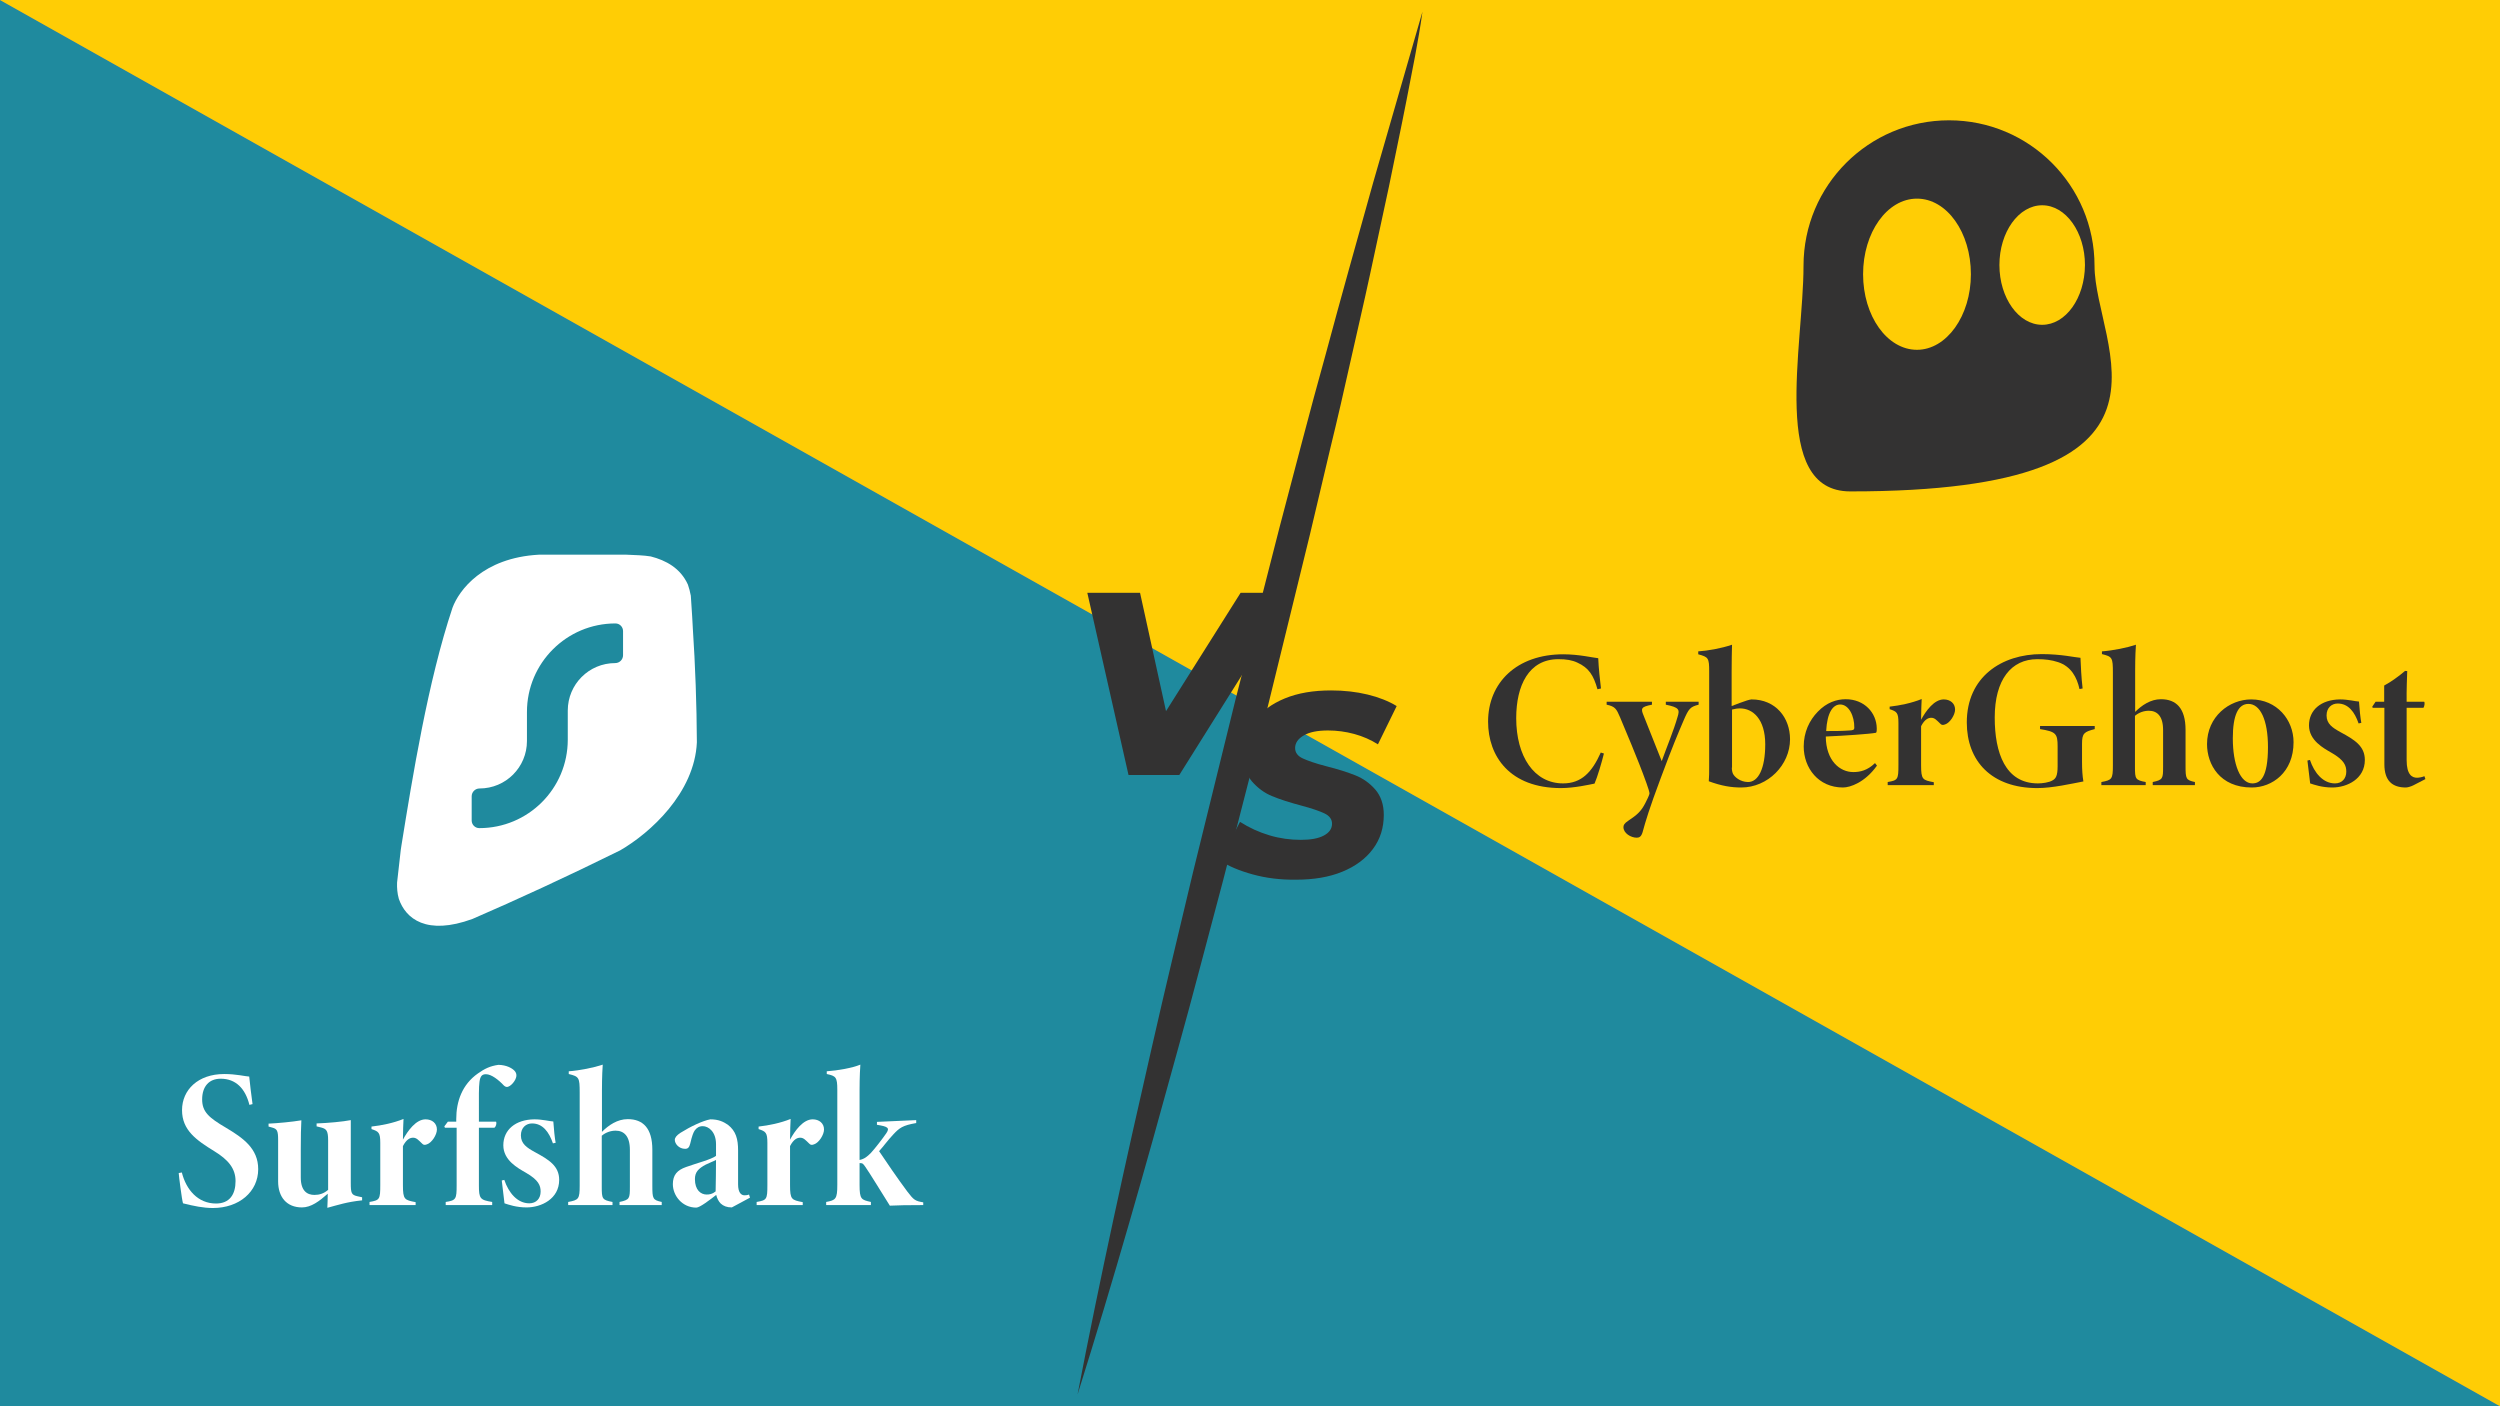 <svg xmlns="http://www.w3.org/2000/svg" xmlns:xlink="http://www.w3.org/1999/xlink" id="Layer_1" x="0px" y="0px" viewBox="0 0 1280 720" style="enable-background:new 0 0 1280 720;" xml:space="preserve"><rect x="0" y="0" width="1280" height="720" fill="#808080" stroke="none"/><style type="text/css">	.st0{fill:#1F8A9E;}	.st1{fill:#FFCD05;}	.st2{fill:#333232;}	.st3{fill:#FFFFFF;}</style><polygon class="st0" points="0,720 0,0 1280,720 "></polygon><polygon class="st1" points="0,0 1280,720 1280,0 "></polygon><polygon class="st2" points="662.3,303.5 603.8,396.8 577.8,396.8 556.7,303.5 583.7,303.5 597,364.1 635.2,303.5 "></polygon><path class="st2" d="M641.4,447.7c-6.9-1.9-12.6-4.3-16.9-7.2l10.4-19.7c4.7,3,9.7,5.3,15.1,6.9c5.3,1.6,10.7,2.3,16,2.3 c5.1,0,9-0.7,11.8-2.2c2.8-1.5,4.2-3.5,4.2-6.1c0-2.2-1.3-4-3.8-5.2c-2.5-1.2-6.5-2.6-11.8-4c-6-1.6-11.1-3.2-15.1-4.9 c-4-1.6-7.4-4.2-10.3-7.5c-2.9-3.4-4.3-7.8-4.3-13.3c0-6.7,1.8-12.5,5.5-17.5c3.6-5,8.8-8.9,15.6-11.7c6.8-2.8,14.7-4.1,23.7-4.1 c6.7,0,12.9,0.7,18.7,2.1c5.8,1.4,10.8,3.4,14.9,5.9l-9.6,19.6c-3.6-2.3-7.7-4.1-12.1-5.3c-4.4-1.2-8.9-1.8-13.5-1.8 c-5.2,0-9.4,0.8-12.3,2.5c-3,1.7-4.5,3.9-4.5,6.5c0,2.3,1.3,4.1,3.9,5.3c2.6,1.2,6.6,2.6,12,4c6,1.5,11,3.1,15,4.7 c4,1.6,7.3,4,10.2,7.3c2.8,3.3,4.3,7.6,4.3,12.9c0,6.6-1.8,12.4-5.5,17.4c-3.7,5-8.9,8.9-15.7,11.7c-6.8,2.8-14.7,4.1-23.7,4.1 C655.6,450.5,648.3,449.6,641.4,447.7z"></path><path class="st2" d="M551.7,714c11.5-59.8,24.6-119.2,38.2-178.5c6.7-29.7,13.9-59.2,20.9-88.8l21.8-88.6l22.6-88.4 c7.8-29.4,15.3-58.8,23.5-88.1c7.9-29.4,16.1-58.6,24.3-87.9L728.3,6c-2.1,15.1-5.2,30-8.1,45c-2.9,14.9-6.1,29.8-9.1,44.7 l-9.6,44.6c-3.2,14.9-6.7,29.7-10,44.5c-3.3,14.8-6.7,29.7-10.3,44.4l-10.5,44.4L649,362.2l-22.7,88.3 c-7.9,29.4-15.4,58.8-23.6,88.1C586.6,597.4,570,655.9,551.7,714z"></path><g>	<g>		<path class="st3" d="M127.7,565.7c-2.1-8.4-7-13.4-14.7-13.4c-6.1,0-9.5,4.1-9.5,10.6c0,6.4,3.5,9.4,12.2,14.5   c8.7,5.2,16.5,10.6,16.5,21.2c0,11.6-9.8,19.9-23.2,19.9c-4.9,0-9.7-1-15.3-2.4c-0.6-1.9-2.1-13.8-2.2-15.5l1.6-0.3   c2.2,8.8,8.2,15.9,17.5,15.9c7,0,10-4.7,10-11.5c0-6.4-3.7-10.9-10.9-15.3c-9.1-5.6-16.5-10.7-16.5-21c0-10.4,8.2-18.5,21.6-18.5   c6.2,0,10.7,1.2,12.8,1.3c0.4,3.7,1,9.3,1.7,14.1L127.7,565.7z"></path>		<path class="st3" d="M185.2,614.6c-7.6,0.8-12,2.3-17.6,3.8c0.1-2.3,0.2-4.8,0.2-7.2c-4.3,3.8-8.5,7-13.2,7   c-7.9,0-12.2-5.4-12.2-13.3v-21.2c0-4.8-0.5-5.7-3.1-6.4l-1.8-0.5v-1.5c4.6-0.2,12.1-0.9,16.8-1.7c-0.2,3.5-0.3,8.2-0.3,14.9v14.4   c0,6.9,3.3,8.9,7,8.9c2.5,0,4.8-0.7,7-2.6v-25.4c0-4.9-0.9-5.8-3.5-6.5l-2.4-0.6v-1.5c5.8-0.2,13.5-0.9,17.5-1.7v32.1   c0,5.3,0.3,6.2,3.5,6.9l2.3,0.5V614.6z"></path>		<path class="st3" d="M212.6,617h-23.4v-1.6c5.2-0.9,5.5-1.3,5.5-8.7v-21.5c0-5.3-0.8-5.9-4.5-7.1v-1.3c5.3-0.6,11.2-1.8,16.4-3.9   c-0.1,1.6-0.3,7-0.3,10.6c2.5-4.6,6.7-10.4,11.6-10.4c3.3,0,5.8,2,5.8,5.2c0,2.7-2.6,6.8-5.1,7.6c-1.3,0.5-1.8,0.3-2.5-0.4   c-1.8-1.7-2.8-3-4.6-3c-1.5,0-3.4,0.8-5.2,4.3v20c0,7.4,0.8,7.6,6.5,8.7V617z"></path>		<path class="st3" d="M233.6,574.3v-1.3c0-9.1,3-17.7,11.1-23.4c3.4-2.4,6.2-3.8,10.5-4.4c4.2,0.1,6.9,1.7,8.1,2.9   c1.4,1.4,1.3,3,0.6,4.5c-0.7,1.4-1.7,2.6-2.9,3.4c-1.2,0.8-2.2,0.6-3-0.2c-2.7-2.9-6.4-5.8-9.2-5.8c-4,0-3.6,3.9-3.6,19.2v5.1h8.8   c0.4,1-0.1,2.6-0.9,3.1h-7.9v29.5c0,6.8,0.6,7.5,6.8,8.5v1.6h-23.8v-1.6c5.3-0.8,5.6-1.5,5.6-8.5v-29.5h-6l-0.3-0.7l1.8-2.4H233.6   z"></path>		<path class="st3" d="M283.1,585.4c-2-5.8-5.2-10.2-10.7-10.2c-3,0-5.7,2.1-5.7,6.1c0,4.3,3,6.3,7.2,8.6   c7.2,3.9,12.4,7.1,12.4,14.2c0,9.7-9.1,14.1-16.7,14.1c-5.2,0-9.2-1.4-11.3-2.1c-0.2-2-0.9-7.8-1.4-11.7l1.3-0.3   c2.2,6.6,6.7,12,12.8,12c3.6,0,5.8-2.5,5.8-6c0-3.1-1-5.9-7.6-9.7c-4-2.3-11.5-6.3-11.5-14c0-7.9,6.2-13.2,15.9-13.3   c4.1,0,7.8,1,9.7,1.1c0.2,3.4,0.8,9.1,1.2,10.9L283.1,585.4z"></path>		<path class="st3" d="M317.2,617v-1.6c5.2-1.1,5.3-1.8,5.3-7.7v-19c0-7.1-3.1-9.8-7.3-9.8c-2.5,0-5.1,0.9-7.1,2.6v26.2   c0,6.1,0.2,6.7,5.5,7.7v1.6h-22.7v-1.6c5.4-1,5.9-1.5,5.9-8.4v-47.6c0-7.7-0.3-8.2-5.6-9.5v-1.4c5.6-0.4,13-1.9,17.4-3.4   c-0.1,0.8-0.4,6.3-0.4,13.2v21.2c3.4-3.4,7.9-6.5,13.2-6.5c7.8,0,12.6,4.6,12.6,15.7V607c0,6.8,0.2,7.4,4.8,8.4v1.6H317.2z"></path>		<path class="st3" d="M374.7,618.2c-2.5,0-4.3-0.7-5.7-2c-1.1-1.1-1.9-2.7-2.3-4.4c-3.2,2.5-8.4,6.5-10.2,6.5c-7.2,0-12-6.1-12-12   c0-4.7,2.2-7.2,6.8-8.8c5.5-2,12.8-3.8,15.3-5.7v-6c0-6.3-3.8-9.2-6.8-9.2c-1.8,0-3.1,0.8-4.1,2.2c-0.7,1-1.4,2.8-2.3,6.7   c-0.5,2-1.2,2.7-2.6,2.7c-3.2,0-5.3-2.6-5.3-4.6c0-1.1,0.9-2.3,2.9-3.6c5.1-3.2,11.4-6.2,15.3-6.9c4.3,0,6.8,1.3,9,2.8   c4.1,3.2,5.2,7.3,5.2,13.1v17.4c0,4.1,1.5,5.6,3.3,5.6c0.7,0,1.6-0.1,2.3-0.4l0.5,1.6L374.7,618.2z M366.6,593.9   c-1.5,0.8-3.1,1.3-5.3,2.4c-3.7,2-5.5,3.8-5.5,7.4c0,5.6,3,7.9,6,7.9c1.4,0,2.9-0.2,4.6-1.6C366.5,604.1,366.6,599.7,366.6,593.9z   "></path>		<path class="st3" d="M410.8,617h-23.4v-1.6c5.2-0.9,5.5-1.3,5.5-8.7v-21.5c0-5.3-0.8-5.9-4.5-7.1v-1.3c5.3-0.6,11.2-1.8,16.4-3.9   c-0.1,1.6-0.3,7-0.3,10.6c2.5-4.6,6.7-10.4,11.6-10.4c3.3,0,5.8,2,5.8,5.2c0,2.7-2.6,6.8-5.1,7.6c-1.3,0.5-1.8,0.3-2.5-0.4   c-1.8-1.7-2.8-3-4.6-3c-1.5,0-3.4,0.8-5.2,4.3v20c0,7.4,0.8,7.6,6.5,8.7V617z"></path>		<path class="st3" d="M472.6,617c-7.5,0-13.5,0.1-17,0.3c-3.1-4.9-11-17.8-12.5-19.8c-0.6-0.9-1.1-1.5-1.4-1.7   c-0.6-0.3-1.1-0.3-1.6-0.3v11.2c0,7.4,0.9,7.6,5.8,8.7v1.6H423v-1.6c4.9-0.9,5.7-1.5,5.7-8.7V558c0-6.5-0.7-7.1-5.4-8.1v-1.4   c5.8-0.4,13-1.7,17.2-3.4c-0.1,1.4-0.4,6-0.4,13.1v35.7c2.5-0.5,4-1.8,5.8-3.6c2.2-2.4,5.9-7.2,7.9-10.1c1.8-2.7,0.9-3.4-4.8-4.3   v-1.5l20.1-0.9v1.5c-7,1.2-8.6,2.5-11.7,5.8c-3.2,3.4-4.6,5.6-7.3,8.6c3.2,4.8,9.6,14.2,14.4,20.6c3.4,4.5,4.1,4.9,8.2,5.6V617z"></path>	</g>	<path class="st3" d="M354.7,321.3v-0.1c-0.1-1.6-0.2-3.5-0.3-5.4c-0.2-3.7-0.5-7.7-0.7-10.8c-0.4-2.1-0.9-4-1.5-5.7  c-3.8-8.4-11.2-12.4-19-14.4c-3.6-0.6-7.9-0.7-12.5-0.9c-0.2,0-0.4,0-0.7,0h-44.1c-28.8,1.6-40.9,18.3-44.2,27.1  c-12.6,37.7-20.5,86.7-26.2,122c-0.1,0.7-0.2,1.4-0.3,2l-1.9,16.8c-0.1,2.6,0.1,5.5,0.9,8.3c3.5,10.2,14.2,18.9,37.7,10.3  c22.2-9.6,48.5-21.7,75.6-35.1c15.4-8.9,38.1-29.4,39.3-55.3C356.7,361,356,340.9,354.7,321.3L354.7,321.3z M319,335.5  c0,2.2-1.8,4-4,4c-13.5,0-24.3,10.9-24.3,24.3v14.9c0,25.1-20.3,45.3-45.3,45.3c-2.2,0-3.9-1.8-3.9-3.9v-12.4c0-2.2,1.8-4,4-4  c13.5,0,24.3-10.9,24.3-24.3v-14.9c0-25,20.3-45.3,45.3-45.3c2.2,0,3.9,1.8,3.9,3.9L319,335.5z"></path></g><g>	<g>		<path class="st2" d="M821.2,385.8c-1,4.2-3.4,12.3-4.8,15.4c-2.5,0.5-10.4,2.3-17.2,2.3c-26.2,0-37.3-16.3-37.3-34   c0-20,14.7-34.5,38.5-34.5c8.1,0,15.5,1.8,17.9,2c0.2,5.2,0.9,11.3,1.4,15.5l-1.8,0.4c-2-7.2-4.5-11-10.2-13.6   c-2.7-1.3-5.7-1.8-9.8-1.8c-15.2,0-21.6,13.5-21.6,30.2c0,19.5,9.1,33.4,24,33.4c9.4,0,14.8-5.7,19.3-15.8L821.2,385.8z"></path>		<path class="st2" d="M869.7,360.8c-4.3,1.1-5.1,2-7.7,8.1c-2.6,6-6,14.1-11.6,29.2c-6,16-7.9,22.5-9.4,28c-0.7,2.3-1.7,2.8-3,2.8   c-3,0-6.8-2.3-6.8-5.4c0-1,0.4-1.9,2.5-3.3c4.5-3,6.6-4.8,8.8-9.2c0.9-1.8,1.7-3.4,2-4.5c0.2-0.7-0.7-3.2-1.5-5.5   c-4.6-12.9-11.2-28-13.6-33.9c-1.7-3.9-2.3-5.4-6.8-6.3v-1.5h23.2v1.5c-5.6,1.1-5.8,1.9-4.3,5.5l9.3,23.4   c2.8-7.8,6.1-15.6,8.1-22.6c1.2-3.8,0.9-4.9-6-6.3v-1.5h16.8V360.8z"></path>		<path class="st2" d="M890.8,359.9c2.6-1,5.2-1.8,6-1.8c12.4,0,19.7,9.4,19.7,20.4c0,13.2-11.4,24.7-25,24.7   c-5.1,0-10.1-0.8-16.6-3.2c0.2-2.4,0.2-4.9,0.2-7.4v-48.9c0-6.8-0.4-7.3-5.6-8.7v-1.5c4.8-0.3,11.7-1.5,17.3-3.4   c-0.1,1.1-0.2,10.3-0.2,14v17.4L890.8,359.9z M886.7,393c0,1.2,0.2,2.4,0.6,3.2c0.8,1.6,3.6,4.1,7.6,4.2c5.4,0.1,8.9-7,8.9-19.3   c0-13-6.4-18.4-12.9-18.4c-1.4,0-2.6,0.2-4.1,0.6V393z"></path>		<path class="st2" d="M961,392c-6.1,8.6-13.7,11.2-17.4,11.2c-12.6,0-20.1-10-20.1-21c0-7.3,2.9-13.4,7.2-17.8   c4.5-4.7,9.6-6.4,14.3-6.4c9.6,0,15.8,7,15.9,14.9c0,1.6-0.1,2.2-0.5,2.3c-3.2,0.6-16.1,1.5-25.6,1.9c0.1,12.4,7.2,18.2,14.1,18.2   c3.6,0,7.3-0.9,11.1-4.6L961,392z M942.2,360.7c-3.7,0-6.7,4-7.2,13.6c4,0,8,0,12-0.3c1.5-0.1,2.4-0.2,2.4-1.4   C949.5,366.6,946.6,360.7,942.2,360.7z"></path>		<path class="st2" d="M989.9,402h-23.4v-1.6c5.2-0.9,5.5-1.3,5.5-8.7v-21.5c0-5.3-0.8-5.9-4.5-7.1v-1.3c5.3-0.6,11.2-1.8,16.4-3.9   c-0.1,1.6-0.3,7-0.3,10.6c2.5-4.6,6.7-10.4,11.6-10.4c3.3,0,5.8,2,5.8,5.2c0,2.7-2.6,6.8-5.1,7.6c-1.3,0.5-1.8,0.3-2.5-0.4   c-1.8-1.7-2.8-3-4.6-3c-1.5,0-3.4,0.8-5.2,4.3v20c0,7.4,0.8,7.6,6.5,8.7V402z"></path>		<path class="st2" d="M1072.5,373.3c-5.4,1.4-6.5,2.1-6.5,7.5v9.5c0,3.6,0.2,7,0.7,9.8c-5.9,1.1-15.8,3.4-23.6,3.4   c-23.4,0-36.1-13.8-36.1-33.6c0-23.3,17.8-35,38.4-35c9.9,0,17,1.7,19.8,1.9c0.2,4.4,0.4,9.7,1.1,15.7l-1.6,0.3   c-1.3-5.9-4.2-11.6-11-13.8c-3.3-1.1-6.7-1.5-10.6-1.5c-13.3,0-21.8,10.4-21.8,29.9c0,18,5.4,33.7,22.1,33.7   c2.1,0,5.7-0.4,7.6-1.6c1.5-0.9,2.5-2.1,2.5-7.2v-10.2c0-6.5-0.9-7.5-9-8.8v-1.6h28V373.3z"></path>		<path class="st2" d="M1102.2,402v-1.6c5.2-1.1,5.3-1.8,5.3-7.7v-19c0-7.1-3.1-9.8-7.3-9.8c-2.5,0-5.1,0.9-7.1,2.6v26.2   c0,6.1,0.2,6.7,5.5,7.7v1.6h-22.7v-1.6c5.4-1,5.9-1.5,5.9-8.4v-47.6c0-7.7-0.3-8.2-5.6-9.5v-1.4c5.6-0.4,13-1.9,17.4-3.4   c-0.1,0.8-0.4,6.3-0.4,13.2v21.2c3.4-3.4,7.9-6.5,13.2-6.5c7.8,0,12.6,4.6,12.6,15.7V392c0,6.8,0.2,7.4,4.8,8.4v1.6H1102.2z"></path>		<path class="st2" d="M1152.6,358.1c13.1,0,21.7,10.4,21.7,21.9c0,15.5-11,23.2-21.4,23.2c-16.4,0-22.9-11.9-22.9-22.2   C1130,366.9,1141.4,358.1,1152.6,358.1z M1151.2,360.4c-5.2,0-8,5.7-8,17.6c0,13.3,3.8,23.1,10,23.1c3.9,0,8-2.7,8-18.6   C1161.2,368.5,1157.2,360.4,1151.2,360.4z"></path>		<path class="st2" d="M1207.6,370.4c-2-5.8-5.2-10.2-10.7-10.2c-3,0-5.7,2.1-5.7,6.1c0,4.3,3,6.3,7.2,8.6   c7.2,3.9,12.4,7.1,12.4,14.2c0,9.7-9.1,14.1-16.7,14.1c-5.2,0-9.2-1.4-11.3-2.1c-0.2-2-0.9-7.8-1.4-11.7l1.3-0.3   c2.2,6.6,6.7,12,12.8,12c3.6,0,5.8-2.5,5.8-6c0-3.1-1-5.9-7.6-9.7c-4-2.3-11.5-6.3-11.5-14c0-7.9,6.2-13.2,15.9-13.3   c4.1,0,7.8,1,9.7,1.1c0.2,3.4,0.8,9.1,1.2,10.9L1207.6,370.4z"></path>		<path class="st2" d="M1235.6,402.1c-1.4,0.7-3.1,1.1-3.8,1.1c-6.9,0-11-3.4-11-11.9v-28.9h-6l-0.2-0.6l1.7-2.5h4.4V351   c3.4-1.8,7.7-4.9,10.7-7.5l1.1,0.1c-0.1,3-0.4,10-0.3,15.7h9c0.4,0.6,0.1,2.4-0.4,3.1h-8.6v26.8c0,7.5,2.8,9,5.3,9   c1,0,2.7-0.3,3.8-0.8l0.5,1.5L1235.6,402.1z"></path>	</g>	<path class="st2" d="M1072.4,136.1c0-41.1-33.3-74.5-74.5-74.5c-41.1,0-74.5,33.3-74.5,74.5c0,0,0,0,0,0  c0,41.2-17.3,115.5,23.9,115.5C1130.7,251.7,1072.4,177.3,1072.4,136.1z M981.5,179.1c-15.3,0-27.6-17.3-27.6-38.7  s12.3-38.7,27.6-38.7c15.3,0,27.6,17.3,27.6,38.7S996.6,179.1,981.5,179.1z M1045.6,166.3c-12.1,0-21.9-13.8-21.9-30.6  s9.8-30.6,21.9-30.6s21.9,13.8,21.9,30.6C1067.4,152.7,1057.6,166.3,1045.6,166.3z"></path></g></svg>